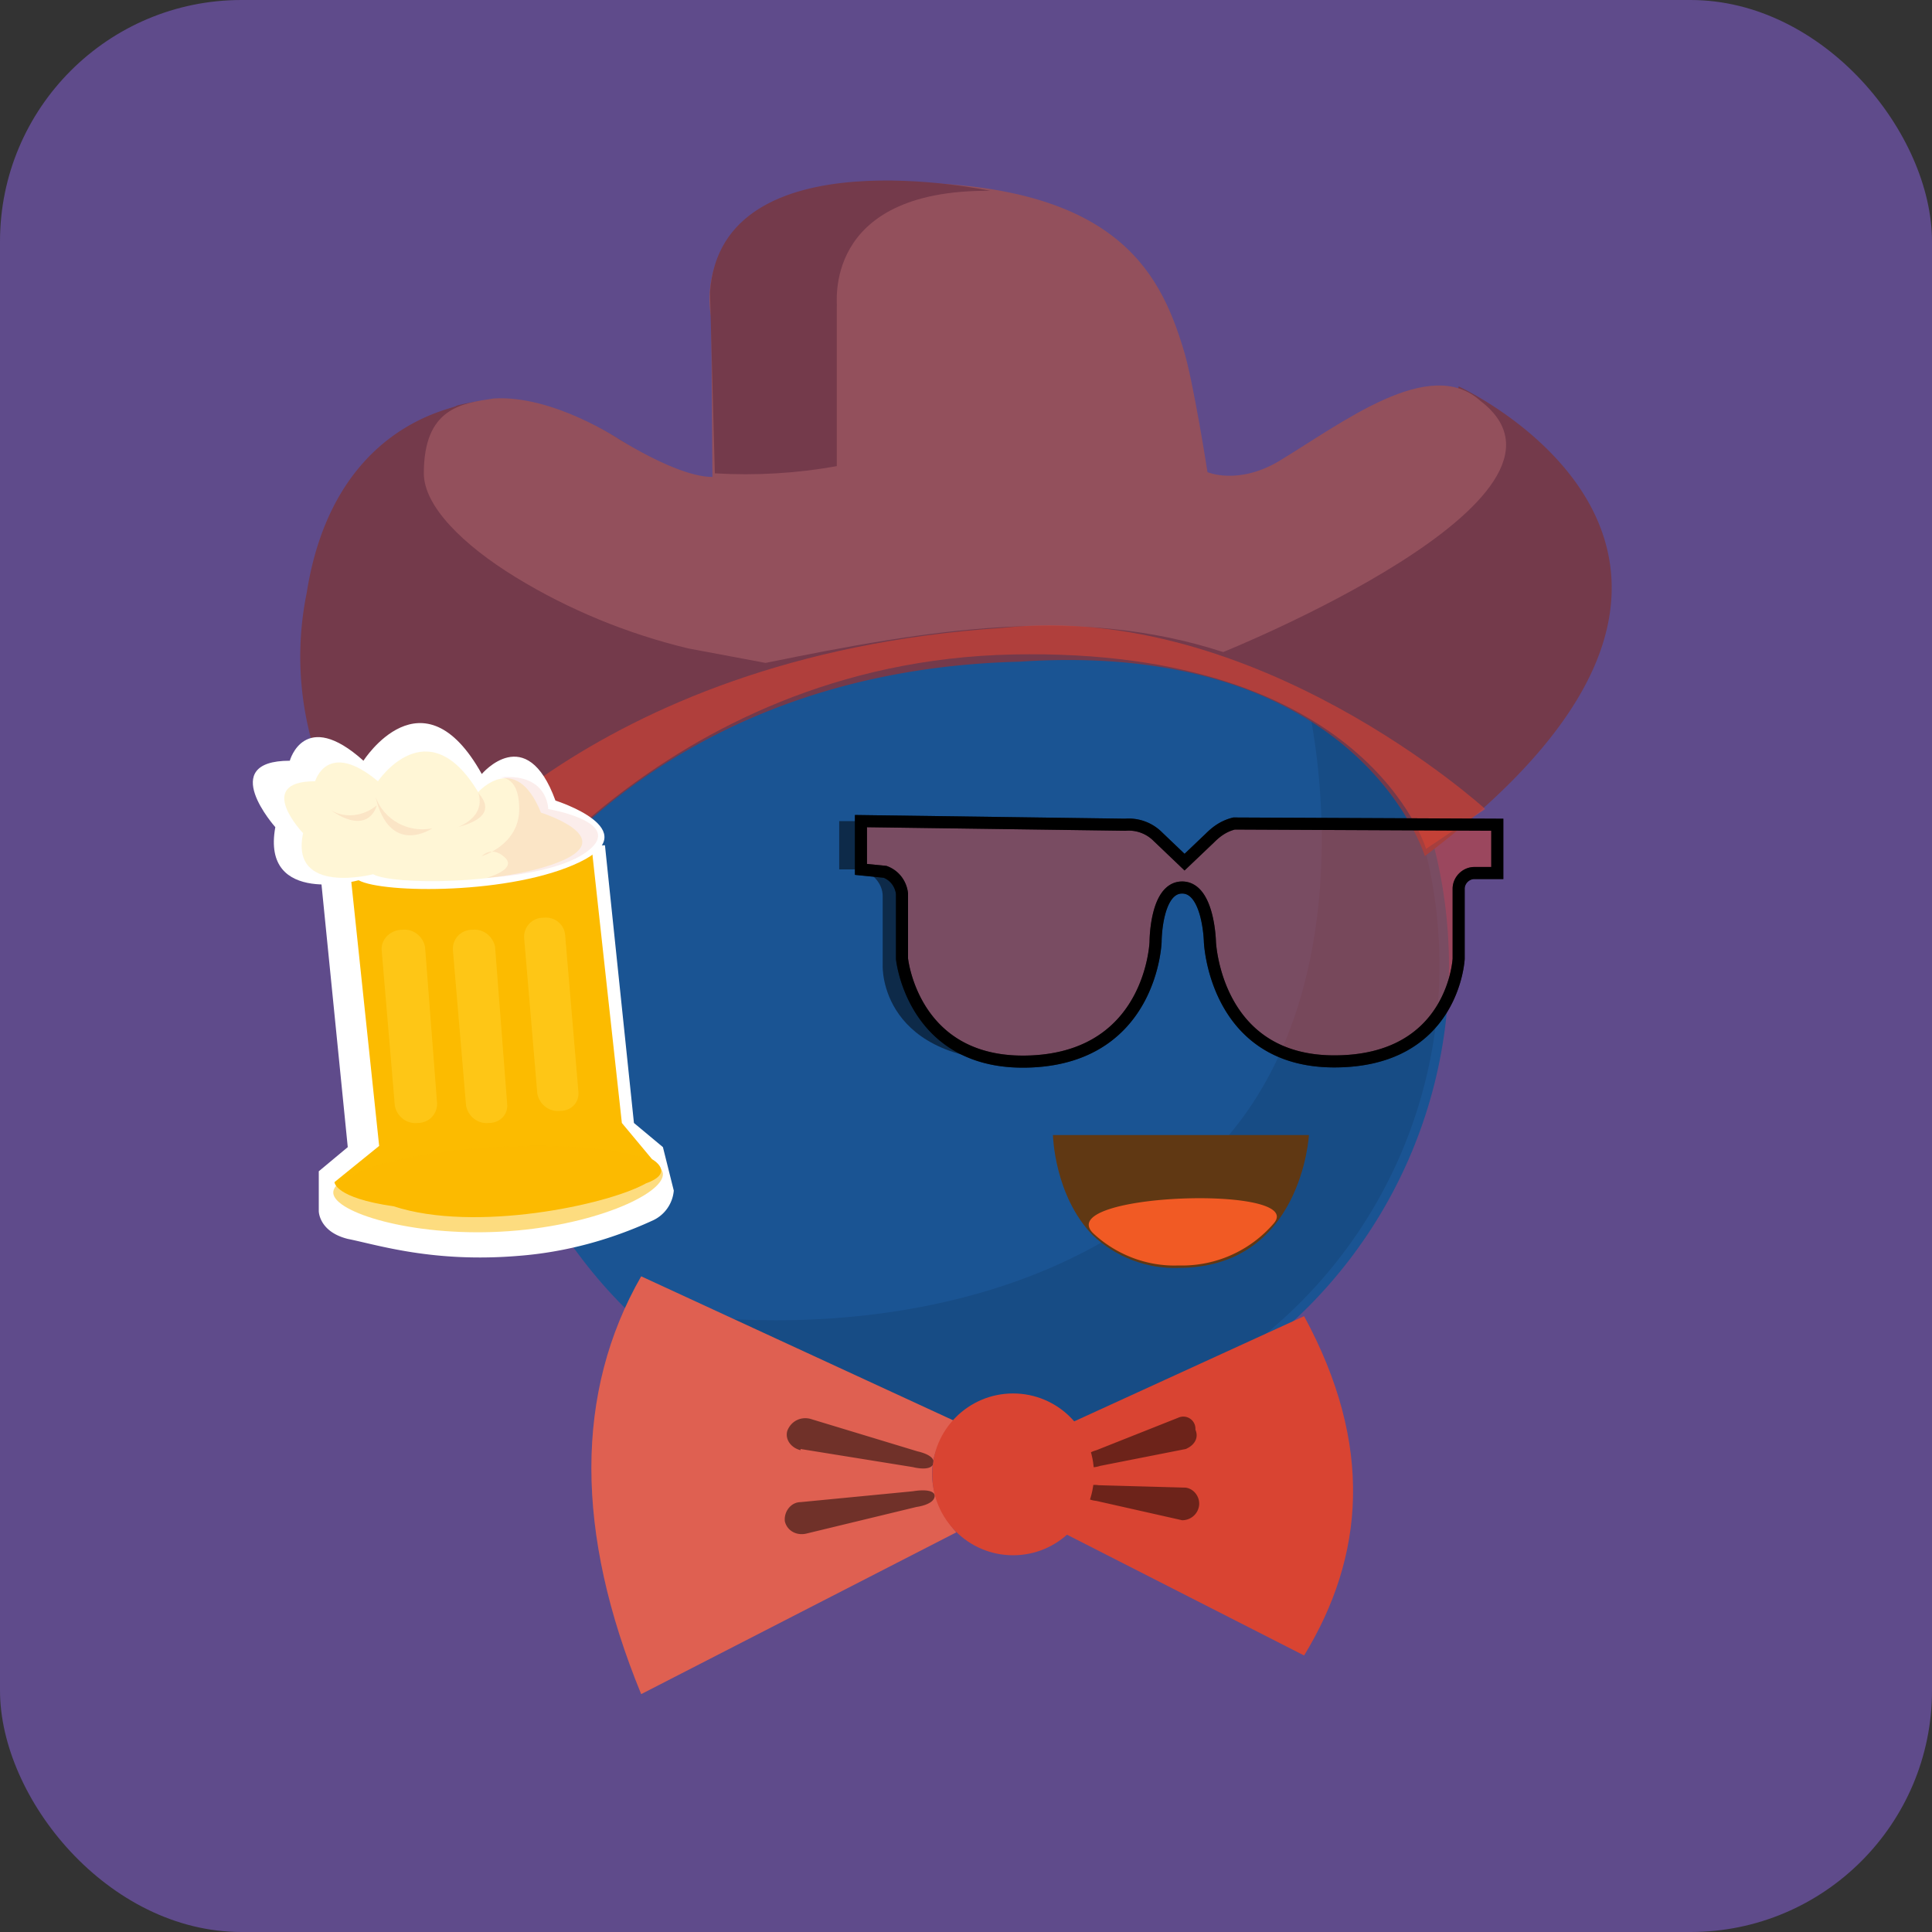 <svg viewBox="0 0 160 160" width="160" height="160" xmlns="http://www.w3.org/2000/svg">
    <rect x="0" y="0" width="160" height="160" fill="#333333" stroke="none"/>
    <defs><clipPath id="rectangle-clip-159">
    <rect x="0" y="0" width="160" height="160" rx="20" ry="20"/>
    </clipPath></defs>
    <g clip-path="url(#rectangle-clip-159)">
    <g color="#1A5493" fill="#D94432">
<rect fill="#5F4B8B" x="0" y="0" width="160" height="160"/>
<circle cx="80" cy="80" r="40" fill="#1A5493"/>
<g opacity=".1" fill="#010101"><path d="M119.21,80a39.46,39.46,0,0,1-67.13,28.13c10.36,2.33,36,3,49.82-14.28,10.39-12.47,8.31-33.23,4.16-43.26A39.35,39.35,0,0,1,119.21,80Z"/></g>
<path d="M40.1 78.3S52 55.6 84.4 54.8c28.2-1.9 33.6 16.1 33.6 16.1 33.1-25 2.8-38.9 2.8-38.9a22.3 22.3 0 01-14.3 17.4C76.4 56.7 59 42.8 59 42.8s-10.5-12.1-21.2-9.2c-.1.3-10.2 1.5-12.4 15.5a26.4 26.4 0 0014.7 29.2z" fill="#743a4b"/><path d="M40.9 33c-2.7.4-5.8.8-5.8 6.2 0 2.7 3.2 5.9 7.6 8.6 4.4 2.7 9.3 4.7 14.3 5.9l6.4 1.2c13.7-2.8 25.9-4.8 37.9-.9 0 0 31.8-12.8 21.3-20.8-4.2-3.8-11.4 1.8-16.7 5-3.4 2-5.9.9-5.9.9s-1.2-7.7-2-10.2c-2-6.6-5.8-13.8-23.8-13.8S58.9 26.3 58.9 26.3l.1 13.2c-1.7 0-4.4-1.1-7.7-3.1 0 0-5.5-3.7-10.4-3.4z" fill="#93505c"/><path d="M39.6 77.7s15-22.9 44.3-23.5c29.3-.6 34.2 16.1 34.2 16.1L123 67s-19-17.3-40-15c-34.8 2.3-48.5 21.9-48.5 21.9z" opacity=".6"/><path d="M82 15.8S59.7 11 58.8 24.2l.4 15c3.4.2 6.8 0 10.1-.6V25.4c.1 0-1.4-9.7 12.7-9.6z" fill="#743a4b"/>
<path d="M26.4 71l2.4 24-2.4 2v3.3s0 1.7 2.4 2.3c2.5.5 7.1 2 14.2 1.4 3.8-.3 7.5-1.3 11-2.9a3 3 0 001.8-2.5l-.9-3.6-2.4-2-2.4-23" fill="#fff"/><g fill="#fcbb00"><path d="M28.9 71.2l2.5 23.7-3.7 3s0 1.3 4.9 2c6.7 2.2 17.7-.1 20.9-1.9 2.5-.9.5-2 .5-2l-2.5-3L49 70.2l-20.1 1z"/><path d="M54.9 97.2c.1 1.7-5.9 4.4-13.4 4.8s-13.8-1.6-13.9-3.2 5.9-3.4 13.5-3.8 13.6.5 13.8 2.2z" opacity=".5"/></g><g fill="#ffd22d" fill-opacity=".5"><path d="M34.6 93c-.9.1-1.7-.5-1.9-1.4l-1.1-13c0-.9.8-1.6 1.7-1.6.9-.1 1.7.5 1.9 1.4l1 13c0 .9-.7 1.6-1.6 1.6zM40.5 93c-.9.1-1.7-.5-1.9-1.4l-1.1-13c0-.9.7-1.6 1.6-1.6.9-.1 1.7.5 1.9 1.4l1 13c.1.9-.6 1.6-1.5 1.6zM46.4 92c-.9.1-1.7-.5-1.9-1.4l-1.1-13c0-.9.7-1.6 1.6-1.6.9-.1 1.7.5 1.8 1.4l1.1 13c.1.9-.6 1.6-1.5 1.6z"/></g><path d="M29.7 72.9s-8.1 2.2-6.9-4.4c0 0-4.9-5.5 1.2-5.5 0 0 1.2-4.4 6.1 0 0 0 4.9-7.7 9.8 1.1 0 0 3.7-4.4 6.1 2.2 0 0 7.6 2.4 2 5.1S31.7 74 29.7 72.9z" fill="#fff"/><path d="M30.9 72.4S24 74.2 25.1 69c0 0-4.1-4.3 1-4.3 0 0 1-3.5 5.2 0 0 0 4.1-6.1 8.3.9 0 0 3.1-3.5 5.2 1.7 0 0 6.4 2 1.7 4s-14 2-15.6 1.1z" fill="#ffefae" fill-opacity=".5"/><g opacity=".1"><path d="M41.2 64.4S43 64 43 67s-3.1 3.9-3.1 3.9.8-.9 1.9.1-1.5 1.7-1.5 1.7 6.4-.3 8.7-2.5-3.6-3.2-3.6-3.2 0-3.1-4.2-2.6zM31.1 66c.7 1.9 2.7 3 4.7 2.6 0 0-3.5 2.4-4.7-2.6zM27.4 67.1c1.2.7 2.7.5 3.8-.4 0 0-.6 2.6-3.8.4zM37.9 68.5s2.4-.8 1.7-2.9c-.1.1 2.2 1.9-1.7 2.9z"/></g>
<path d="M87.2 94h21.2s-.6 11-10.8 11c-2.6.1-5.2-.9-7.1-2.7-3.2-3.3-3.3-8.3-3.3-8.3z" fill="#603813"/><path d="M105.5 101.3a10 10 0 01-7.9 3.5c-2.6.1-5.2-.9-7.1-2.7-3.2-3.3 17.7-4 15-.8z" fill="#f15a24"/><path d="M71.3 68h-1.8v4h1.8c1 .3 1.8 1.2 1.8 2.2V80s-.3 8.1 11.8 7.9c0 0-8.6.2-10-8.3v-5.4c0-.8-.6-1.5-1.3-1.8l-1.9-.4-.4-4z" fill="#010101" opacity=".5"/><path d="M71.3 68v4l2 .2c.8.3 1.3 1 1.4 1.8v5.4s.9 9 10.8 8.5S95.7 78 95.7 78s0-4.5 2.2-4.5 2.3 4.5 2.3 4.5.4 9.9 10.3 9.9 10.3-8.5 10.3-8.5v-5.8c0-.7.6-1.3 1.3-1.3h1.9v-4l-21.8-.1c-.8.2-1.4.6-2 1.2l-2.1 2-2.2-2.1a3.4 3.4 0 00-2.7-1L71.3 68z" opacity=".5" stroke="#000" stroke-miterlimit="10"/><path d="M71.3 68v4l2 .2c.8.3 1.3 1 1.4 1.8v5.4s.9 9 10.8 8.5S95.7 78 95.7 78s0-4.5 2.2-4.5 2.3 4.5 2.3 4.5.4 9.9 10.3 9.9 10.3-8.5 10.3-8.5v-5.8c0-.7.6-1.3 1.3-1.3h1.9v-4l-21.8-.1c-.8.2-1.4.6-2 1.2l-2.1 2-2.2-2.1a3.4 3.4 0 00-2.7-1L71.3 68z" fill="none" stroke="#000" stroke-miterlimit="10"/>
<path d="M86.8 118.7L108 109c5.8 10.7 5 19.9 0 28.1l-21.2-10.8c.9-1.1 1.9-5.2 0-7.6zM79.1 117.7l-26-12c-5.5 9.6-5.5 21.2 0 34.6l26.1-13.4c-1.2-1.3-3.8-5.4-.1-9.2z"/><path d="M79.1 117.7l-26-12c-5.5 9.6-5.5 21.2 0 34.6l26.1-13.4c-1.2-1.3-3.8-5.4-.1-9.2z" fill="#fff" opacity=".15"/><g fill="#010101" opacity=".5"><path d="M97.9 125.9l-7.1-1.6s-1.2-.1-1.1-.8c.1-.7 1.3-.5 1.3-.5l7.2.2c.7.1 1.2.8 1.1 1.5-.1.7-.7 1.2-1.4 1.2zM98.2 120l-7.1 1.4s-1.1.4-1.3-.3c-.2-.7 1-1 1-1l6.8-2.7a1 1 0 011.4.9v.1c.3.7-.1 1.3-.8 1.6zM66.8 127l9.1-2.2s1.6-.2 1.5-1c-.2-.6-1.8-.3-1.8-.3l-9.3.9c-.8 0-1.4.8-1.3 1.6.2.8 1 1.2 1.8 1zM66.3 120l9.3 1.5s1.5.4 1.7-.3c.2-.7-1.3-1-1.3-1l-8.9-2.7c-.8-.2-1.6.2-1.9 1-.2.7.3 1.4 1.1 1.6z"/></g><circle cx="83.9" cy="122.1" r="6.7"/>
</g>
    </g></svg>